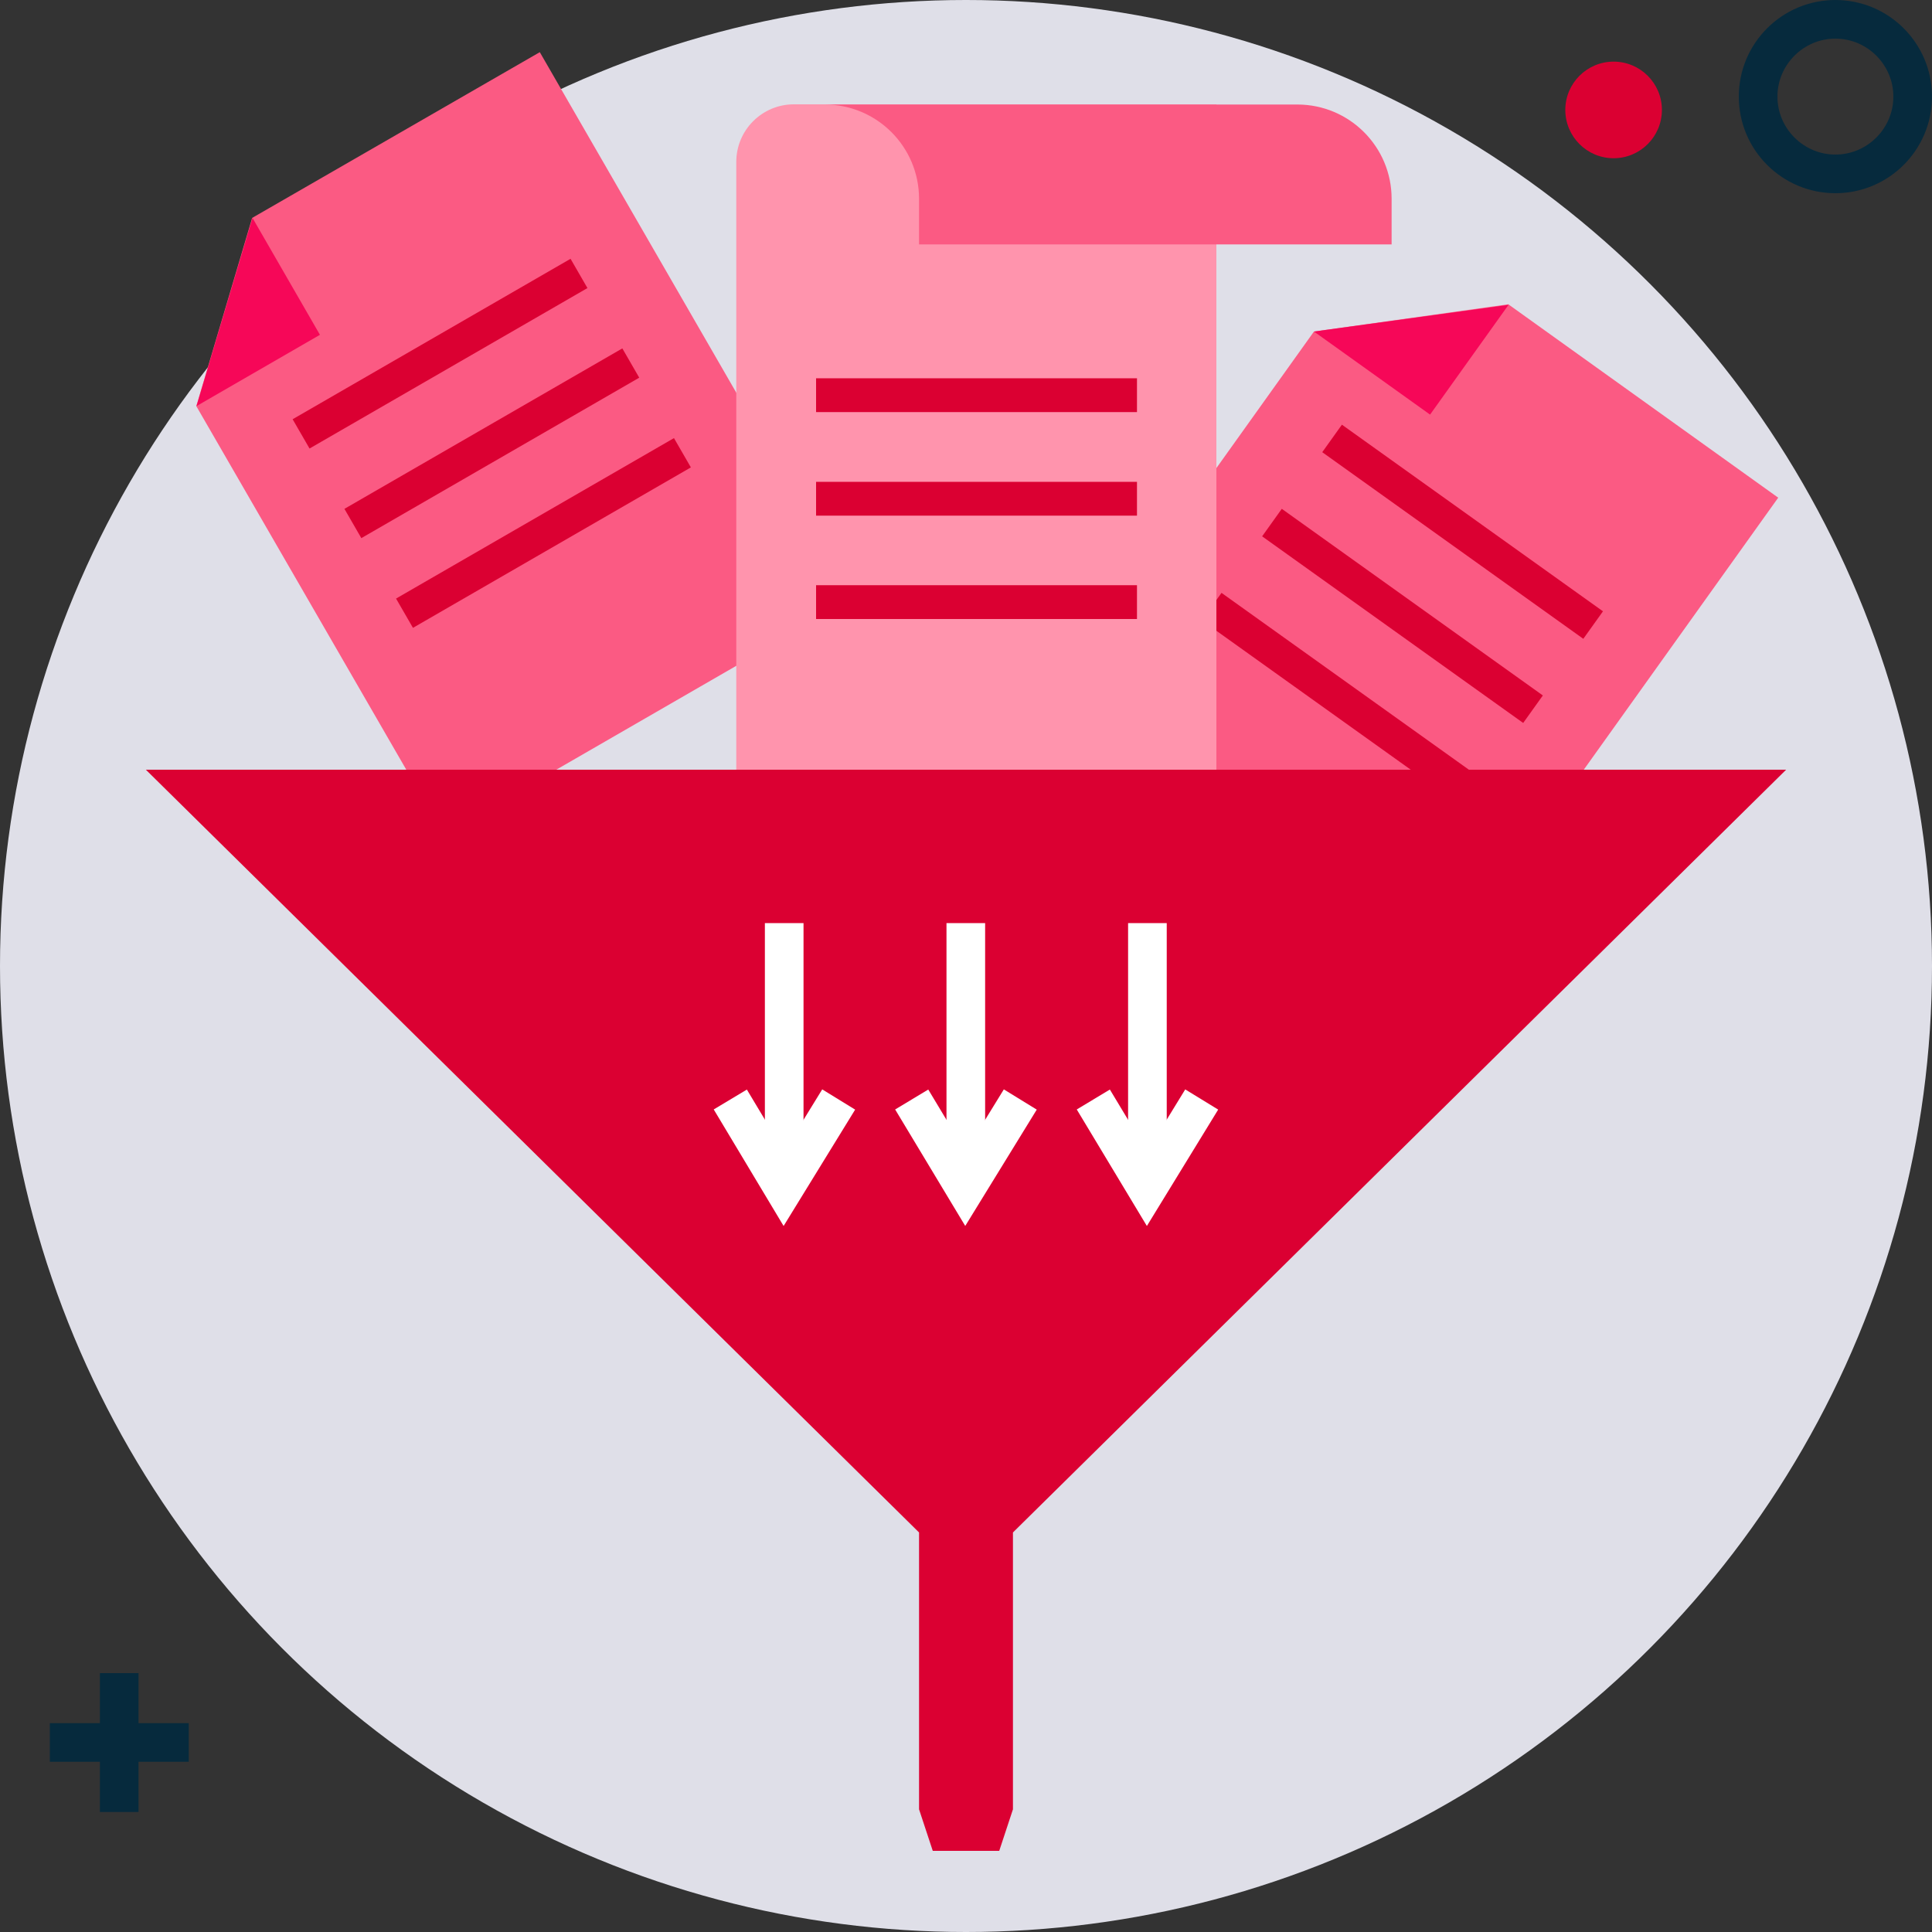 <?xml version="1.0" encoding="UTF-8"?><svg id="Layer_1" xmlns="http://www.w3.org/2000/svg" viewBox="0 0 100 100"><rect x="0" y="0" width="100" height="100" fill="#333333" stroke="none"/><defs><style>.cls-1{fill:#fb5a83;}.cls-2{fill:#f60758;}.cls-3{fill:#ff94ad;}.cls-4{fill:#db0032;}.cls-5{fill:#dfdfe8;}.cls-6{fill:#062a3d;}.cls-7{stroke:#062a3d;}.cls-7,.cls-8{fill:none;stroke-miterlimit:10;stroke-width:2px;}.cls-8{stroke:#fff;}</style></defs><path class="cls-4" d="M81.02,5.69c0,1.38,1.12,2.5,2.5,2.5,1.38,0,2.5-1.12,2.5-2.5s-1.12-2.5-2.5-2.5c-1.38,0-2.5,1.12-2.5,2.5"/><path class="cls-6" d="M95,2c1.65,0,3,1.35,3,3s-1.35,3-3,3-3-1.35-3-3,1.35-3,3-3M95,0C92.24,0,90,2.24,90,5s2.24,5,5,5,5-2.24,5-5S97.76,0,95,0h0Z"/><circle class="cls-5" cx="50" cy="50" r="50"/><g><g><polygon class="cls-1" points="22.97 43.2 44.23 30.93 27.94 2.7 13.05 11.28 10.16 21.02 22.97 43.2"/><polygon class="cls-2" points="13.07 11.28 16.56 17.33 10.17 21.02 13.07 11.28"/></g><g><g><line class="cls-4" x1="35.32" y1="23.43" x2="20.94" y2="31.74"/><rect class="cls-4" x="19.82" y="26.71" width="16.61" height="1.75" transform="translate(-10.02 17.76) rotate(-30)"/></g><g><line class="cls-4" x1="32.64" y1="18.79" x2="18.26" y2="27.1"/><rect class="cls-4" x="17.15" y="22.07" width="16.61" height="1.75" transform="translate(-8.06 15.8) rotate(-30)"/></g><g><line class="cls-4" x1="29.97" y1="14.16" x2="15.58" y2="22.46"/><rect class="cls-4" x="14.47" y="17.43" width="16.61" height="1.75" transform="translate(-6.1 13.84) rotate(-30)"/></g></g></g><g><g><polygon class="cls-1" points="53.12 38 73.09 52.27 92.04 25.76 78.07 15.75 68.01 17.16 53.12 38"/><polygon class="cls-2" points="78.08 15.78 74.02 21.46 68.01 17.16 78.08 15.78"/></g><g><g><line class="cls-4" x1="76.23" y1="41.06" x2="62.71" y2="31.4"/><rect class="cls-4" x="68.6" y="27.92" width="1.75" height="16.61" transform="translate(-.4 71.68) rotate(-54.44)"/></g><g><line class="cls-4" x1="79.34" y1="36.7" x2="65.83" y2="27.04"/><rect class="cls-4" x="71.71" y="23.57" width="1.75" height="16.61" transform="translate(4.45 72.39) rotate(-54.44)"/></g><g><line class="cls-4" x1="82.46" y1="32.34" x2="68.94" y2="22.69"/><rect class="cls-4" x="74.82" y="19.21" width="1.75" height="16.61" transform="translate(9.3 73.1) rotate(-54.44)"/></g></g></g><g><path class="cls-3" d="M38.12,5.4h24.86V41.14c0,1.65-1.34,2.98-2.98,2.98h-21.87V5.4h0Z" transform="translate(101.09 49.52) rotate(-180)"/><path class="cls-1" d="M72.03,12.65v-2.36c0-2.7-2.19-4.88-4.88-4.88h-24.46c2.7,0,4.88,2.19,4.88,4.88v2.36h24.46Z"/><g><rect class="cls-4" x="42.24" y="30.29" width="16.61" height="1.75"/><rect class="cls-4" x="42.24" y="24.94" width="16.61" height="1.75"/><rect class="cls-4" x="42.24" y="19.58" width="16.61" height="1.75"/></g></g><g><polygon class="cls-4" points="50.04 39.84 50.05 39.84 92.45 39.84 52.43 79.32 52.43 93.65 51.72 95.8 50 95.8 48.28 95.8 47.57 93.65 47.57 79.32 7.55 39.84 50.04 39.84"/><g><g><line class="cls-8" x1="40.59" y1="60.35" x2="40.59" y2="47.78"/><polyline class="cls-8" points="43.41 56.91 40.57 61.53 37.8 56.91"/></g><g><line class="cls-8" x1="49.99" y1="60.35" x2="49.99" y2="47.78"/><polyline class="cls-8" points="52.81 56.91 49.97 61.53 47.19 56.91"/></g><g><line class="cls-8" x1="59.39" y1="60.35" x2="59.39" y2="47.78"/><polyline class="cls-8" points="62.2 56.91 59.37 61.53 56.59 56.91"/></g></g></g><g><line class="cls-7" x1="2.58" y1="90.19" x2="9.77" y2="90.19"/><line class="cls-7" x1="6.17" y1="86.6" x2="6.17" y2="93.79"/></g></svg>